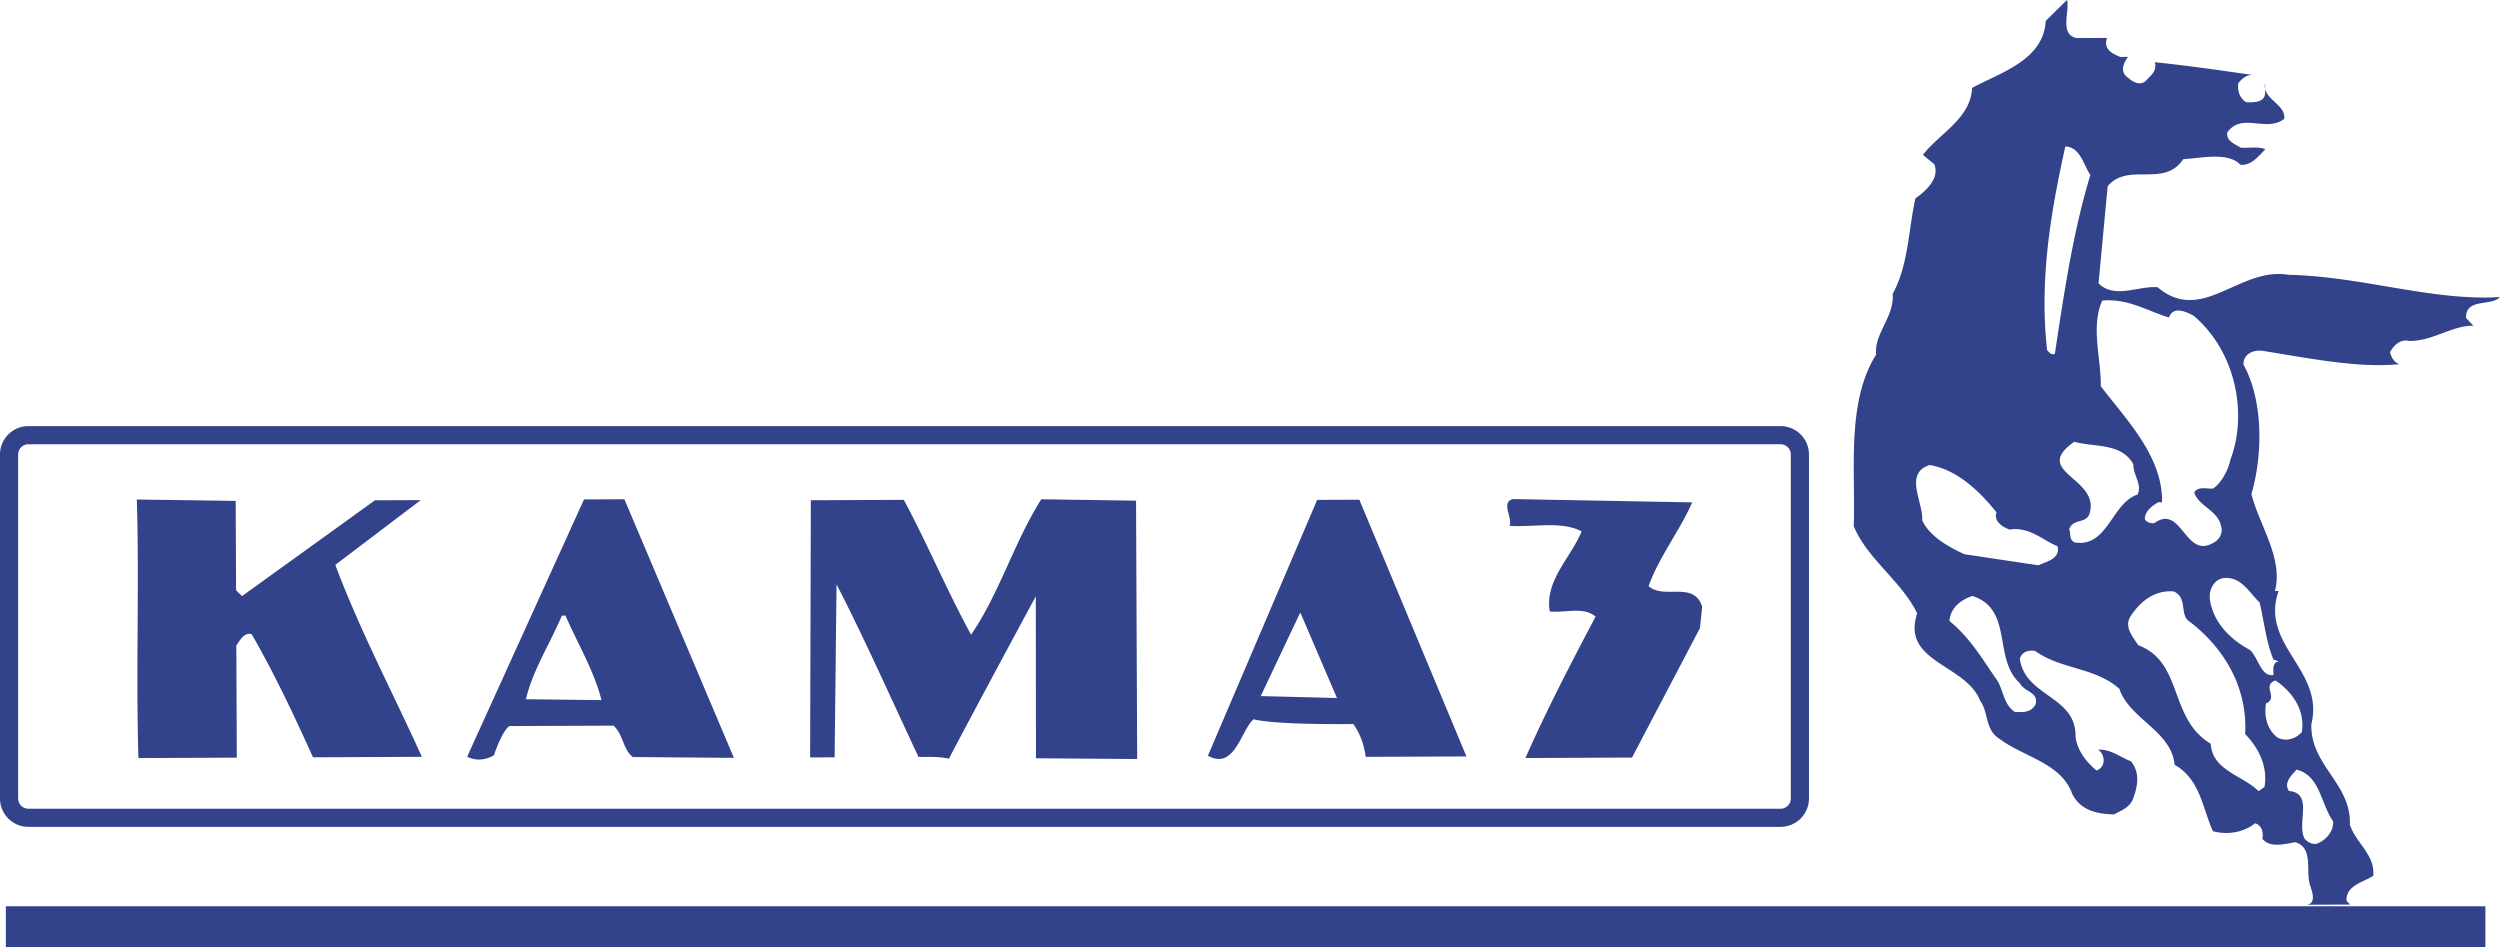 <?xml version="1.0" encoding="UTF-8" standalone="no"?>
<svg
   width="2132.333"
   height="807.99"
   viewBox="0 0 164.408 62.298"
   version="1.1"
   id="svg4"
   sodipodi:docname="kamaz.svg"
   inkscape:version="1.4 (86a8ad7, 2024-10-11)"
   xmlns:inkscape="http://www.inkscape.org/namespaces/inkscape"
   xmlns:sodipodi="http://sodipodi.sourceforge.net/DTD/sodipodi-0.dtd"
   xmlns="http://www.w3.org/2000/svg"
   xmlns:svg="http://www.w3.org/2000/svg">
  <defs
     id="defs4" />
  <sodipodi:namedview
     id="namedview4"
     pagecolor="#ffffff"
     bordercolor="#000000"
     borderopacity="0.25"
     inkscape:showpageshadow="2"
     inkscape:pageopacity="0.0"
     inkscape:pagecheckerboard="0"
     inkscape:deskcolor="#d1d1d1"
     inkscape:zoom="0.4852"
     inkscape:cx="1066.5705"
     inkscape:cy="404.98763"
     inkscape:window-width="2560"
     inkscape:window-height="1494"
     inkscape:window-x="-11"
     inkscape:window-y="-11"
     inkscape:window-maximized="1"
     inkscape:current-layer="svg4" />
  <g
     fill-rule="evenodd"
     clip-rule="evenodd"
     id="g4"
     style="fill:#32428b;fill-opacity:1"
     transform="translate(-14.173,-65.229)">
    <path
       d="m 140.252,105.57 c -1.061,3.227 3.205,3.328 4.141,5.74 0.57,0.773 0.307,1.906 1.264,2.5 1.617,1.215 4.064,1.594 4.789,3.617 0.541,1.102 1.646,1.336 2.75,1.361 0.445,-0.24 1.041,-0.451 1.248,-1.02 0.324,-0.836 0.469,-1.732 -0.131,-2.475 -0.717,-0.266 -1.316,-0.801 -2.15,-0.768 l 0.15,0.148 c 0.328,0.387 0.271,1.043 -0.264,1.225 -0.658,-0.533 -1.289,-1.336 -1.381,-2.232 0.047,-2.684 -3.322,-2.609 -3.662,-5.113 0.117,-0.447 0.564,-0.6 1.012,-0.512 1.676,1.215 3.912,1.057 5.529,2.482 0.664,1.994 3.443,2.789 3.631,4.996 1.705,0.977 1.832,2.855 2.525,4.373 0.955,0.264 2.027,0.08 2.771,-0.52 0.418,0.117 0.568,0.564 0.48,1.014 0.48,0.623 1.494,0.352 2.148,0.229 1.256,0.354 0.666,1.906 0.998,2.859 0.121,0.357 0.422,1.191 -0.234,1.254 l 2.863,-0.012 -0.238,-0.238 c -0.064,-1.014 1.098,-1.229 1.752,-1.648 0.143,-1.373 -1.143,-2.172 -1.535,-3.363 0.107,-2.715 -2.613,-3.896 -2.533,-6.611 0.879,-3.584 -3.395,-5.176 -2.156,-8.762 l -0.238,0.002 c 0.557,-2.15 -1.004,-4.262 -1.549,-6.377 0.764,-2.599 0.779,-6.149 -0.514,-8.499 -0.062,-0.716 0.711,-1.047 1.369,-0.9 2.895,0.463 6.207,1.136 8.893,0.855 -0.359,-0.087 -0.539,-0.445 -0.631,-0.772 0.207,-0.419 0.652,-0.898 1.25,-0.752 1.551,0.024 2.83,-1.025 4.232,-1.001 l -0.48,-0.505 c -0.064,-1.342 1.697,-0.753 2.23,-1.383 -4.412,0.288 -9.104,-1.362 -13.906,-1.46 -3.225,-0.554 -5.684,3.305 -8.617,0.812 -1.312,-0.084 -2.83,0.788 -3.879,-0.252 l 0.6,-6.386 c 1.365,-1.617 3.699,0.134 4.973,-1.78 1.193,-0.065 2.951,-0.491 3.762,0.371 0.715,0.057 1.16,-0.542 1.635,-1.021 -0.479,-0.207 -1.104,-0.055 -1.641,-0.112 -0.359,-0.237 -0.926,-0.414 -0.869,-0.981 0.949,-1.375 2.566,0.019 3.754,-0.911 0.1,-0.851 -1.088,-1.208 -1.26,-1.965 v 0.241 c 0.004,0.656 -0.742,0.659 -1.25,0.632 -0.449,-0.296 -0.57,-0.743 -0.512,-1.251 0.297,-0.359 0.623,-0.628 1.131,-0.511 -2.209,-0.318 -4.387,-0.638 -6.625,-0.867 0.18,0.596 -0.295,0.896 -0.621,1.255 -0.387,0.3 -0.836,0.033 -1.135,-0.233 -0.568,-0.386 -0.303,-0.954 -0.006,-1.373 l -0.508,0.003 c -0.508,-0.207 -1.135,-0.503 -0.869,-1.249 l -2,0.008 c -1.164,-0.235 -0.424,-1.818 -0.637,-2.503 l -1.396,1.378 c -0.139,2.595 -3.027,3.413 -4.844,4.405 -0.08,1.999 -2.104,2.962 -3.232,4.399 l 0.75,0.623 c 0.361,0.924 -0.529,1.732 -1.244,2.243 -0.469,2.12 -0.459,4.417 -1.494,6.271 0.125,1.521 -1.242,2.63 -1.086,4.002 -1.986,3.141 -1.34,7.701 -1.475,11.282 0.875,2.143 3.178,3.654 4.172,5.738 z m 6.762,4.596 c 0.301,0.594 1.256,0.561 1.02,1.396 -0.295,0.539 -0.834,0.512 -1.369,0.482 -0.809,-0.562 -0.723,-1.547 -1.264,-2.23 -0.9,-1.309 -1.682,-2.648 -3.027,-3.746 0.055,-0.836 0.738,-1.404 1.514,-1.646 2.716,0.883 1.329,4.139 3.126,5.744 z m 3.599,-9.264 c -0.389,-0.178 -0.242,-0.596 -0.363,-0.863 0.266,-0.777 1.193,-0.303 1.367,-1.141 0.557,-2.268 -3.857,-2.637 -1.033,-4.618 1.344,0.382 3.072,0.046 3.885,1.475 -0.027,0.716 0.602,1.309 0.275,1.999 -1.697,0.543 -1.953,3.498 -4.131,3.148 z m 12.477,16.084 -0.387,0.27 c -1.047,-1.039 -3.049,-1.359 -3.145,-3.117 -2.781,-1.658 -1.783,-5.361 -4.771,-6.482 -0.359,-0.564 -0.93,-1.189 -0.516,-1.877 0.652,-1.018 1.633,-1.768 2.857,-1.654 0.867,0.385 0.424,1.342 0.902,1.877 2.514,1.867 3.957,4.547 3.791,7.5 0.931,0.95 1.503,2.2 1.269,3.483 z m 4.515,2.248 c 0.061,0.686 -0.533,1.314 -1.127,1.496 a 0.9,0.9 0 0 1 -0.748,-0.355 c -0.541,-0.98 0.613,-2.984 -1.027,-3.127 -0.361,-0.535 0.145,-1.014 0.5,-1.404 1.553,0.381 1.59,2.26 2.402,3.39 z m -2.054,-5.867 c -0.387,0.449 -1.041,0.66 -1.609,0.363 -0.688,-0.562 -0.871,-1.338 -0.756,-2.232 0.863,-0.393 -0.303,-1.162 0.621,-1.523 1.076,0.711 1.976,1.929 1.744,3.392 z m -2.781,-8.519 c 0.303,1.252 0.43,2.594 0.912,3.754 l 0.357,0.119 c -0.447,0.061 -0.355,0.537 -0.354,0.896 -0.805,0.152 -0.99,-1.1 -1.529,-1.635 -1.285,-0.682 -2.393,-1.779 -2.639,-3.24 -0.121,-0.656 0.203,-1.373 0.859,-1.494 1.192,-0.127 1.675,0.916 2.394,1.6 z M 152.424,84.996 c 1.67,-0.156 2.955,0.674 4.389,1.115 0.266,-0.777 1.102,-0.393 1.611,-0.126 2.783,2.345 3.576,6.458 2.428,9.476 -0.148,0.716 -0.621,1.554 -1.127,1.884 -0.238,0.09 -0.984,-0.205 -1.252,0.273 0.303,0.924 1.557,1.156 1.77,2.23 0.152,0.535 -0.205,0.955 -0.621,1.135 -1.756,0.904 -2.01,-2.615 -3.764,-1.355 -0.238,0.031 -0.479,-0.027 -0.629,-0.234 -0.031,-0.539 0.504,-0.928 0.891,-1.139 h 0.238 c 0.047,-2.984 -2.289,-5.36 -4.029,-7.621 0.021,-1.88 -0.673,-3.905 0.095,-5.638 z m -2.43,-10.132 c 0.984,0.026 1.197,1.218 1.648,1.872 -1.148,3.764 -1.756,7.942 -2.336,11.763 -0.238,0.09 -0.359,-0.088 -0.508,-0.237 -0.527,-4.68 0.259,-9.158 1.196,-13.398 z m -8.918,20.948 c 1.76,0.291 3.229,1.658 4.396,3.113 -0.234,0.598 0.482,1.012 0.871,1.131 1.281,-0.215 2.209,0.734 3.137,1.09 0.213,0.834 -0.742,1.016 -1.248,1.258 -1.611,-0.232 -3.254,-0.492 -4.865,-0.725 -1.045,-0.473 -2.303,-1.184 -2.783,-2.225 0.084,-1.194 -1.236,-3.097 0.492,-3.642 z"
       fill="#32428b"
       id="path2"
       style="fill:#32428b;fill-opacity:1" />
    <path
       d="m 163.133,71.077 -0.002,-0.385 a 0.818,0.818 0 0 0 0.002,0.385 z m -139.856,44.005 6.469,-0.029 -0.031,-7.367 c 0.208,-0.301 0.503,-0.896 1.011,-0.75 1.503,2.617 2.797,5.357 4.032,8.096 L 41.916,115 c -1.897,-4.197 -4.063,-8.275 -5.693,-12.623 l 5.62,-4.26 -3.013,0.014 -8.743,6.301 -0.389,-0.387 -0.026,-5.875 -6.502,-0.092 c 0.173,5.578 -0.067,11.277 0.107,17.004 z m 23.38,-0.187 c 0,0 0.475,-1.492 1.007,-1.918 l 6.86,-0.027 c 0.658,0.623 0.6,1.529 1.258,2.064 l 6.655,0.053 -7.202,-17.006 -2.655,0.012 -7.683,16.916 c 0.923,0.476 1.76,-0.094 1.76,-0.094 z m 4.466,-9.182 h 0.239 c 0.783,1.816 1.881,3.619 2.367,5.557 l -4.968,-0.057 c 0.408,-1.822 1.594,-3.676 2.362,-5.5 z m 18.064,-2.055 c 1.715,3.305 3.795,7.957 5.392,11.352 0.806,-0.004 1.282,-0.035 1.999,0.111 1.717,-3.289 5.711,-10.674 5.711,-10.674 l 0.012,10.648 6.656,0.049 -0.074,-16.99 -6.234,-0.092 c -1.808,2.871 -2.748,6.186 -4.615,8.908 -1.594,-2.916 -2.86,-5.953 -4.423,-8.869 l -6.115,0.025 -0.047,16.914 1.611,-0.008 z m 27.426,8.873 c 1.59,0.391 6.549,0.311 6.549,0.311 0,0 0.621,0.711 0.828,2.16 l 6.621,-0.027 -7.043,-16.883 -2.773,0.01 -7.186,16.826 c 1.765,0.976 2.172,-1.676 3.004,-2.397 z m 3.071,-7.025 2.412,5.627 -5.014,-0.127 z m 13.757,-5.697 c 1.58,0.113 3.398,-0.342 4.744,0.367 -0.709,1.734 -2.434,3.232 -2.096,5.26 1.016,0.115 2.234,-0.338 3.014,0.344 -1.627,3.08 -3.283,6.279 -4.613,9.299 l 7.01,-0.031 4.469,-8.52 0.143,-1.402 c -0.545,-1.729 -2.537,-0.438 -3.525,-1.357 0.707,-1.941 2.041,-3.619 2.869,-5.502 L 113.673,98.05 c -0.835,0.21 0.005,1.251 -0.232,1.759 z"
       fill="#32428b"
       id="path3"
       style="fill:#32428b;fill-opacity:1" />
    <path
       d="m 16.038,119.605 h 115.233 a 1.868,1.868 0 0 0 1.865,-1.865 V 95.117 a 1.866,1.866 0 0 0 -1.865,-1.865 H 16.038 a 1.867,1.867 0 0 0 -1.865,1.865 v 22.623 c 0,1.028 0.837,1.865 1.865,1.865 z M 15.366,95.117 c 0,-0.371 0.301,-0.672 0.672,-0.672 h 115.233 c 0.371,0 0.672,0.302 0.672,0.672 v 22.623 a 0.672,0.672 0 0 1 -0.672,0.672 H 16.038 a 0.672,0.672 0 0 1 -0.672,-0.672 z m -0.809,32.41 H 177.621 V 124.83 H 14.557 Z"
       fill="#32428b"
       id="path4"
       style="fill:#32428b;fill-opacity:1" />
  </g>
</svg>
